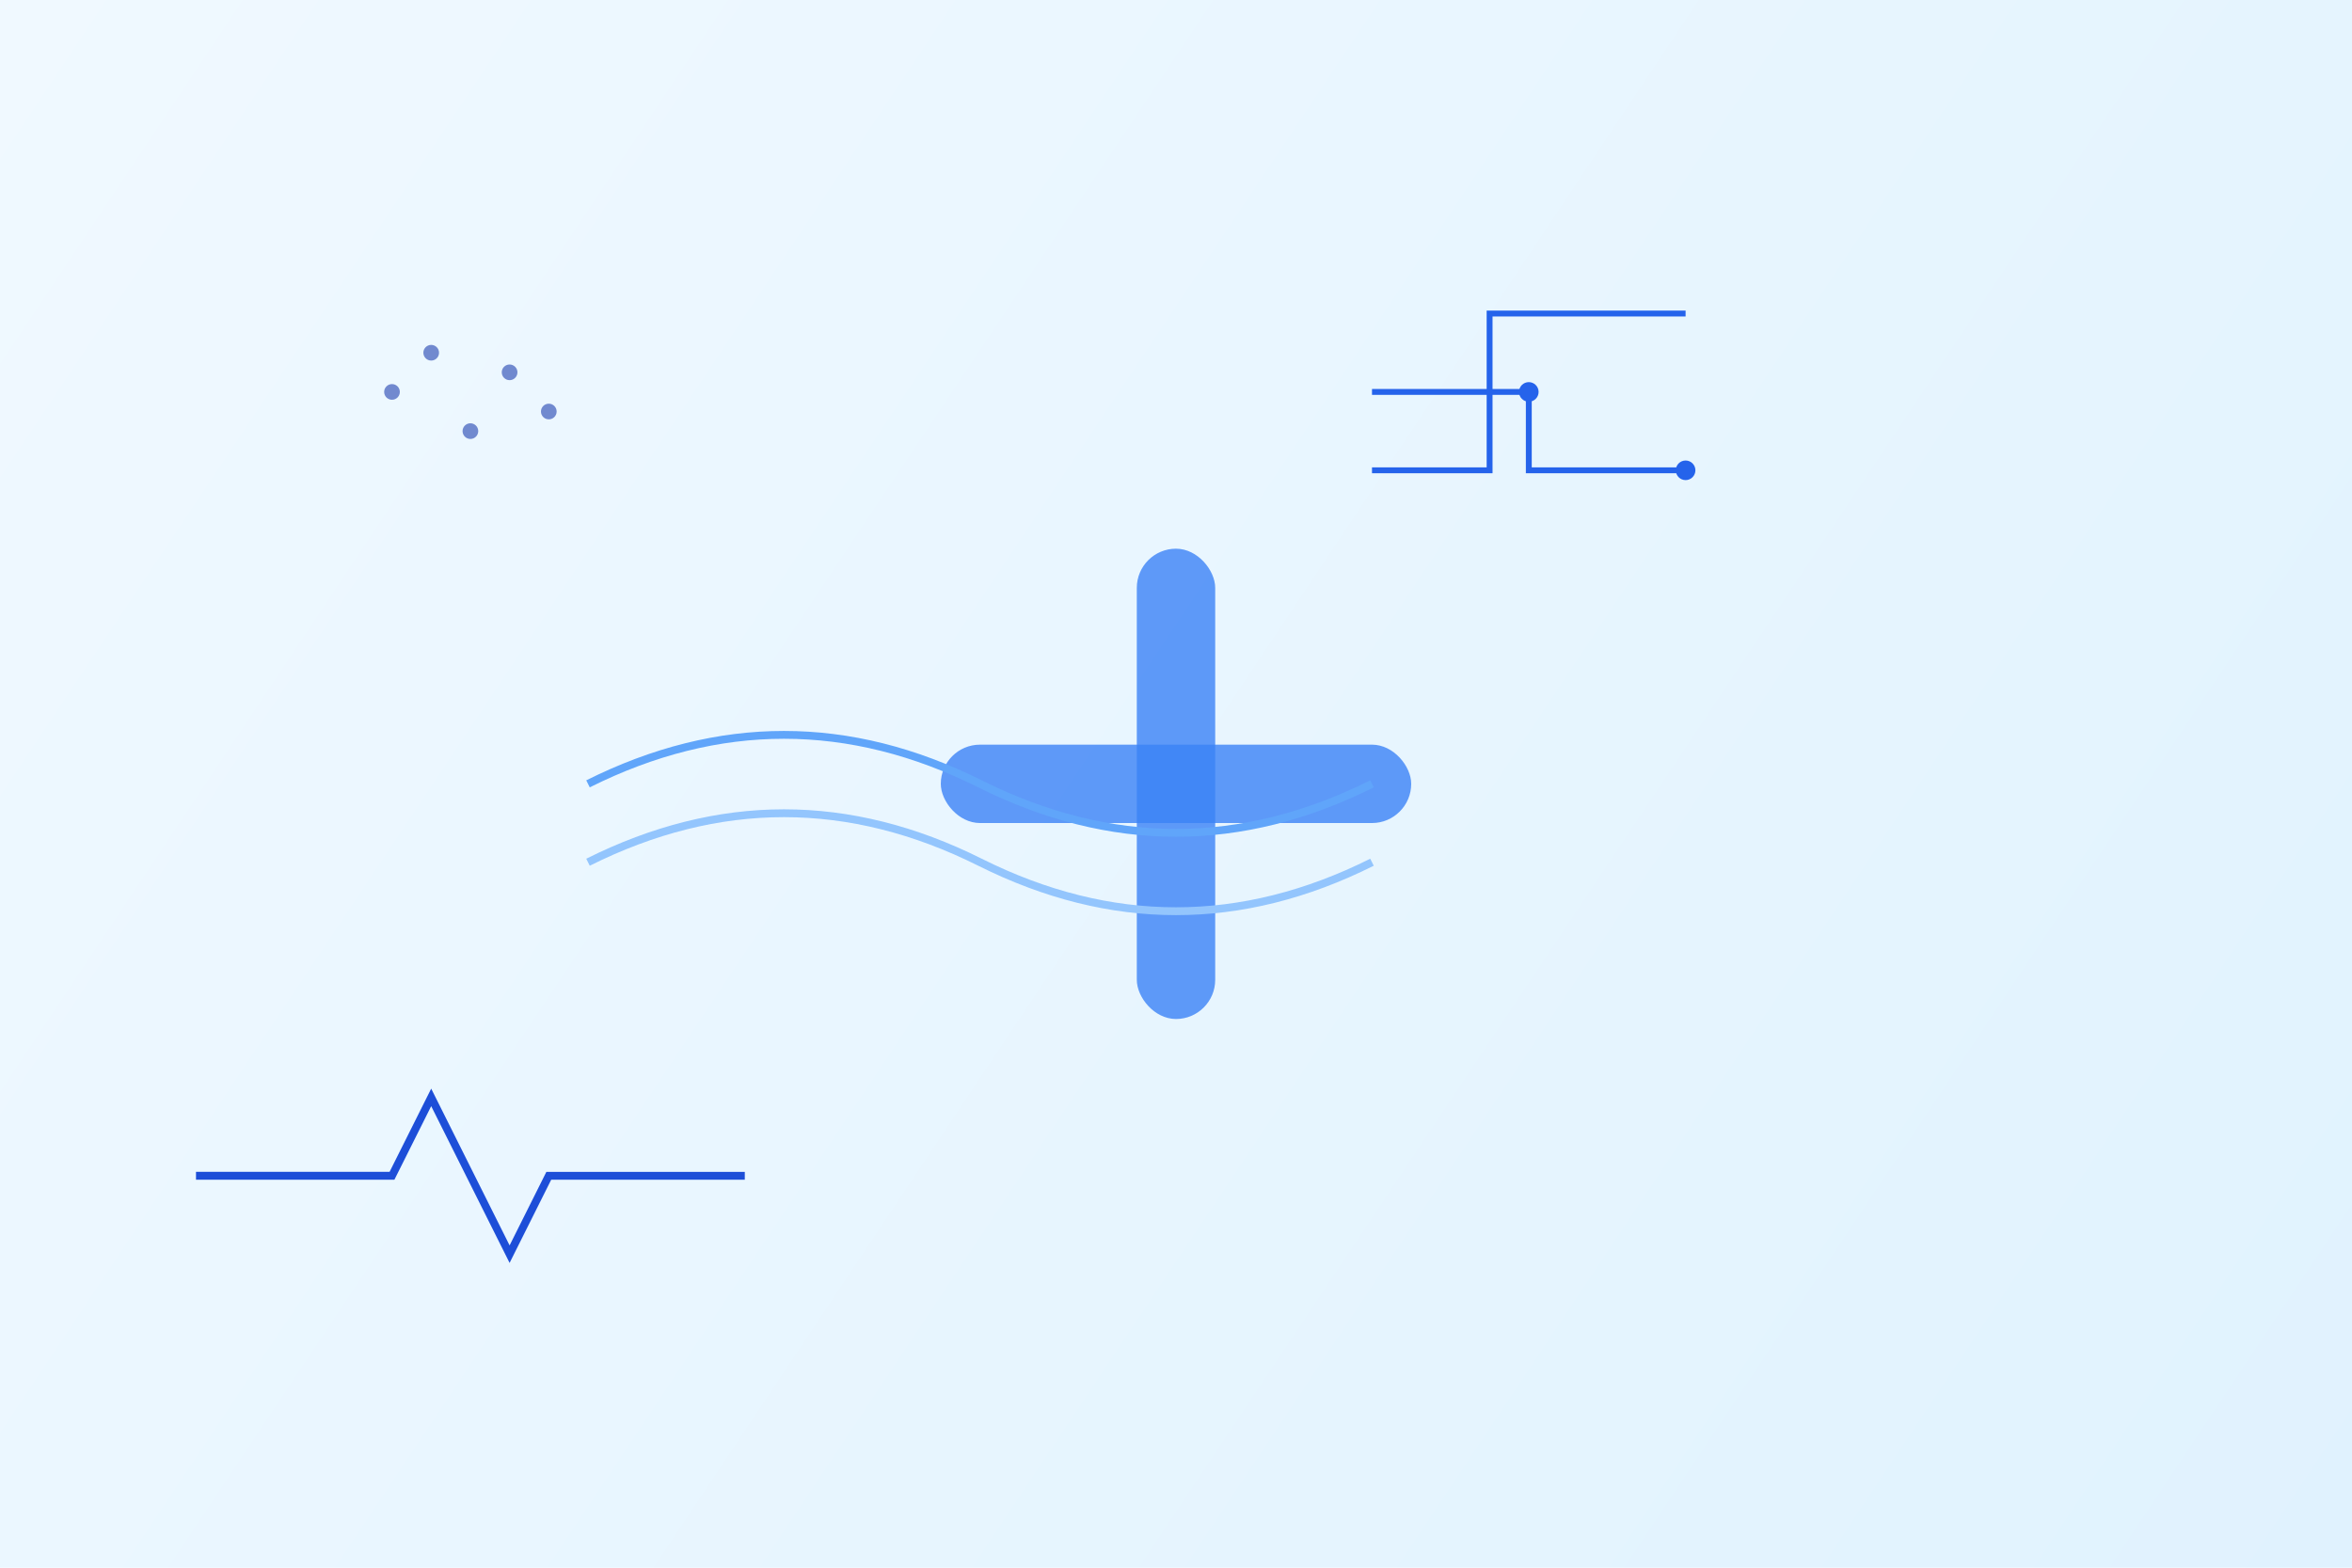 <?xml version="1.0" encoding="UTF-8"?>
<svg width="1200" height="800" viewBox="0 0 1200 800" fill="none" xmlns="http://www.w3.org/2000/svg">
    <!-- Background gradient -->
    <defs>
        <linearGradient id="bg-gradient" x1="0" y1="0" x2="1200" y2="800" gradientUnits="userSpaceOnUse">
            <stop offset="0%" stop-color="#f0f9ff"/>
            <stop offset="100%" stop-color="#e0f2fe"/>
        </linearGradient>
        <!-- Pulse animation -->
        <filter id="glow">
            <feGaussianBlur stdDeviation="5" result="blur"/>
            <feComposite in="SourceGraphic" in2="blur" operator="over"/>
        </filter>
    </defs>

    <!-- Background -->
    <rect width="1200" height="800" fill="url(#bg-gradient)"/>

    <!-- Abstract medical cross -->
    <g transform="translate(600, 400)" filter="url(#glow)">
        <!-- Vertical line -->
        <rect x="-20" y="-120" width="40" height="240" rx="20" fill="#3b82f6" opacity="0.8"/>
        <!-- Horizontal line -->
        <rect x="-120" y="-20" width="240" height="40" rx="20" fill="#3b82f6" opacity="0.8"/>
    </g>

    <!-- DNA helix representation -->
    <g transform="translate(300, 400)">
        <path d="M0,0 Q 100,-50 200,0 T 400,0" stroke="#60a5fa" stroke-width="4" fill="none"/>
        <path d="M0,40 Q 100,-10 200,40 T 400,40" stroke="#93c5fd" stroke-width="4" fill="none"/>
    </g>

    <!-- Circuit pattern representing AI -->
    <g transform="translate(700, 200)">
        <path d="M0,0 h80 v40 h80" stroke="#2563eb" stroke-width="3" fill="none"/>
        <path d="M0,40 h60 v-80 h100" stroke="#2563eb" stroke-width="3" fill="none"/>
        <circle cx="160" cy="40" r="5" fill="#2563eb"/>
        <circle cx="80" cy="0" r="5" fill="#2563eb"/>
    </g>

    <!-- Pulse lines -->
    <g transform="translate(100, 600)">
        <path d="M0,0 h100 l20,-40 l40,80 l20,-40 h100" stroke="#1d4ed8" stroke-width="4" fill="none"/>
    </g>

    <!-- Data points -->
    <g>
        <circle cx="200" cy="200" r="4" fill="#1e40af" opacity="0.6"/>
        <circle cx="220" cy="180" r="4" fill="#1e40af" opacity="0.6"/>
        <circle cx="240" cy="220" r="4" fill="#1e40af" opacity="0.6"/>
        <circle cx="260" cy="190" r="4" fill="#1e40af" opacity="0.6"/>
        <circle cx="280" cy="210" r="4" fill="#1e40af" opacity="0.6"/>
    </g>
</svg> 